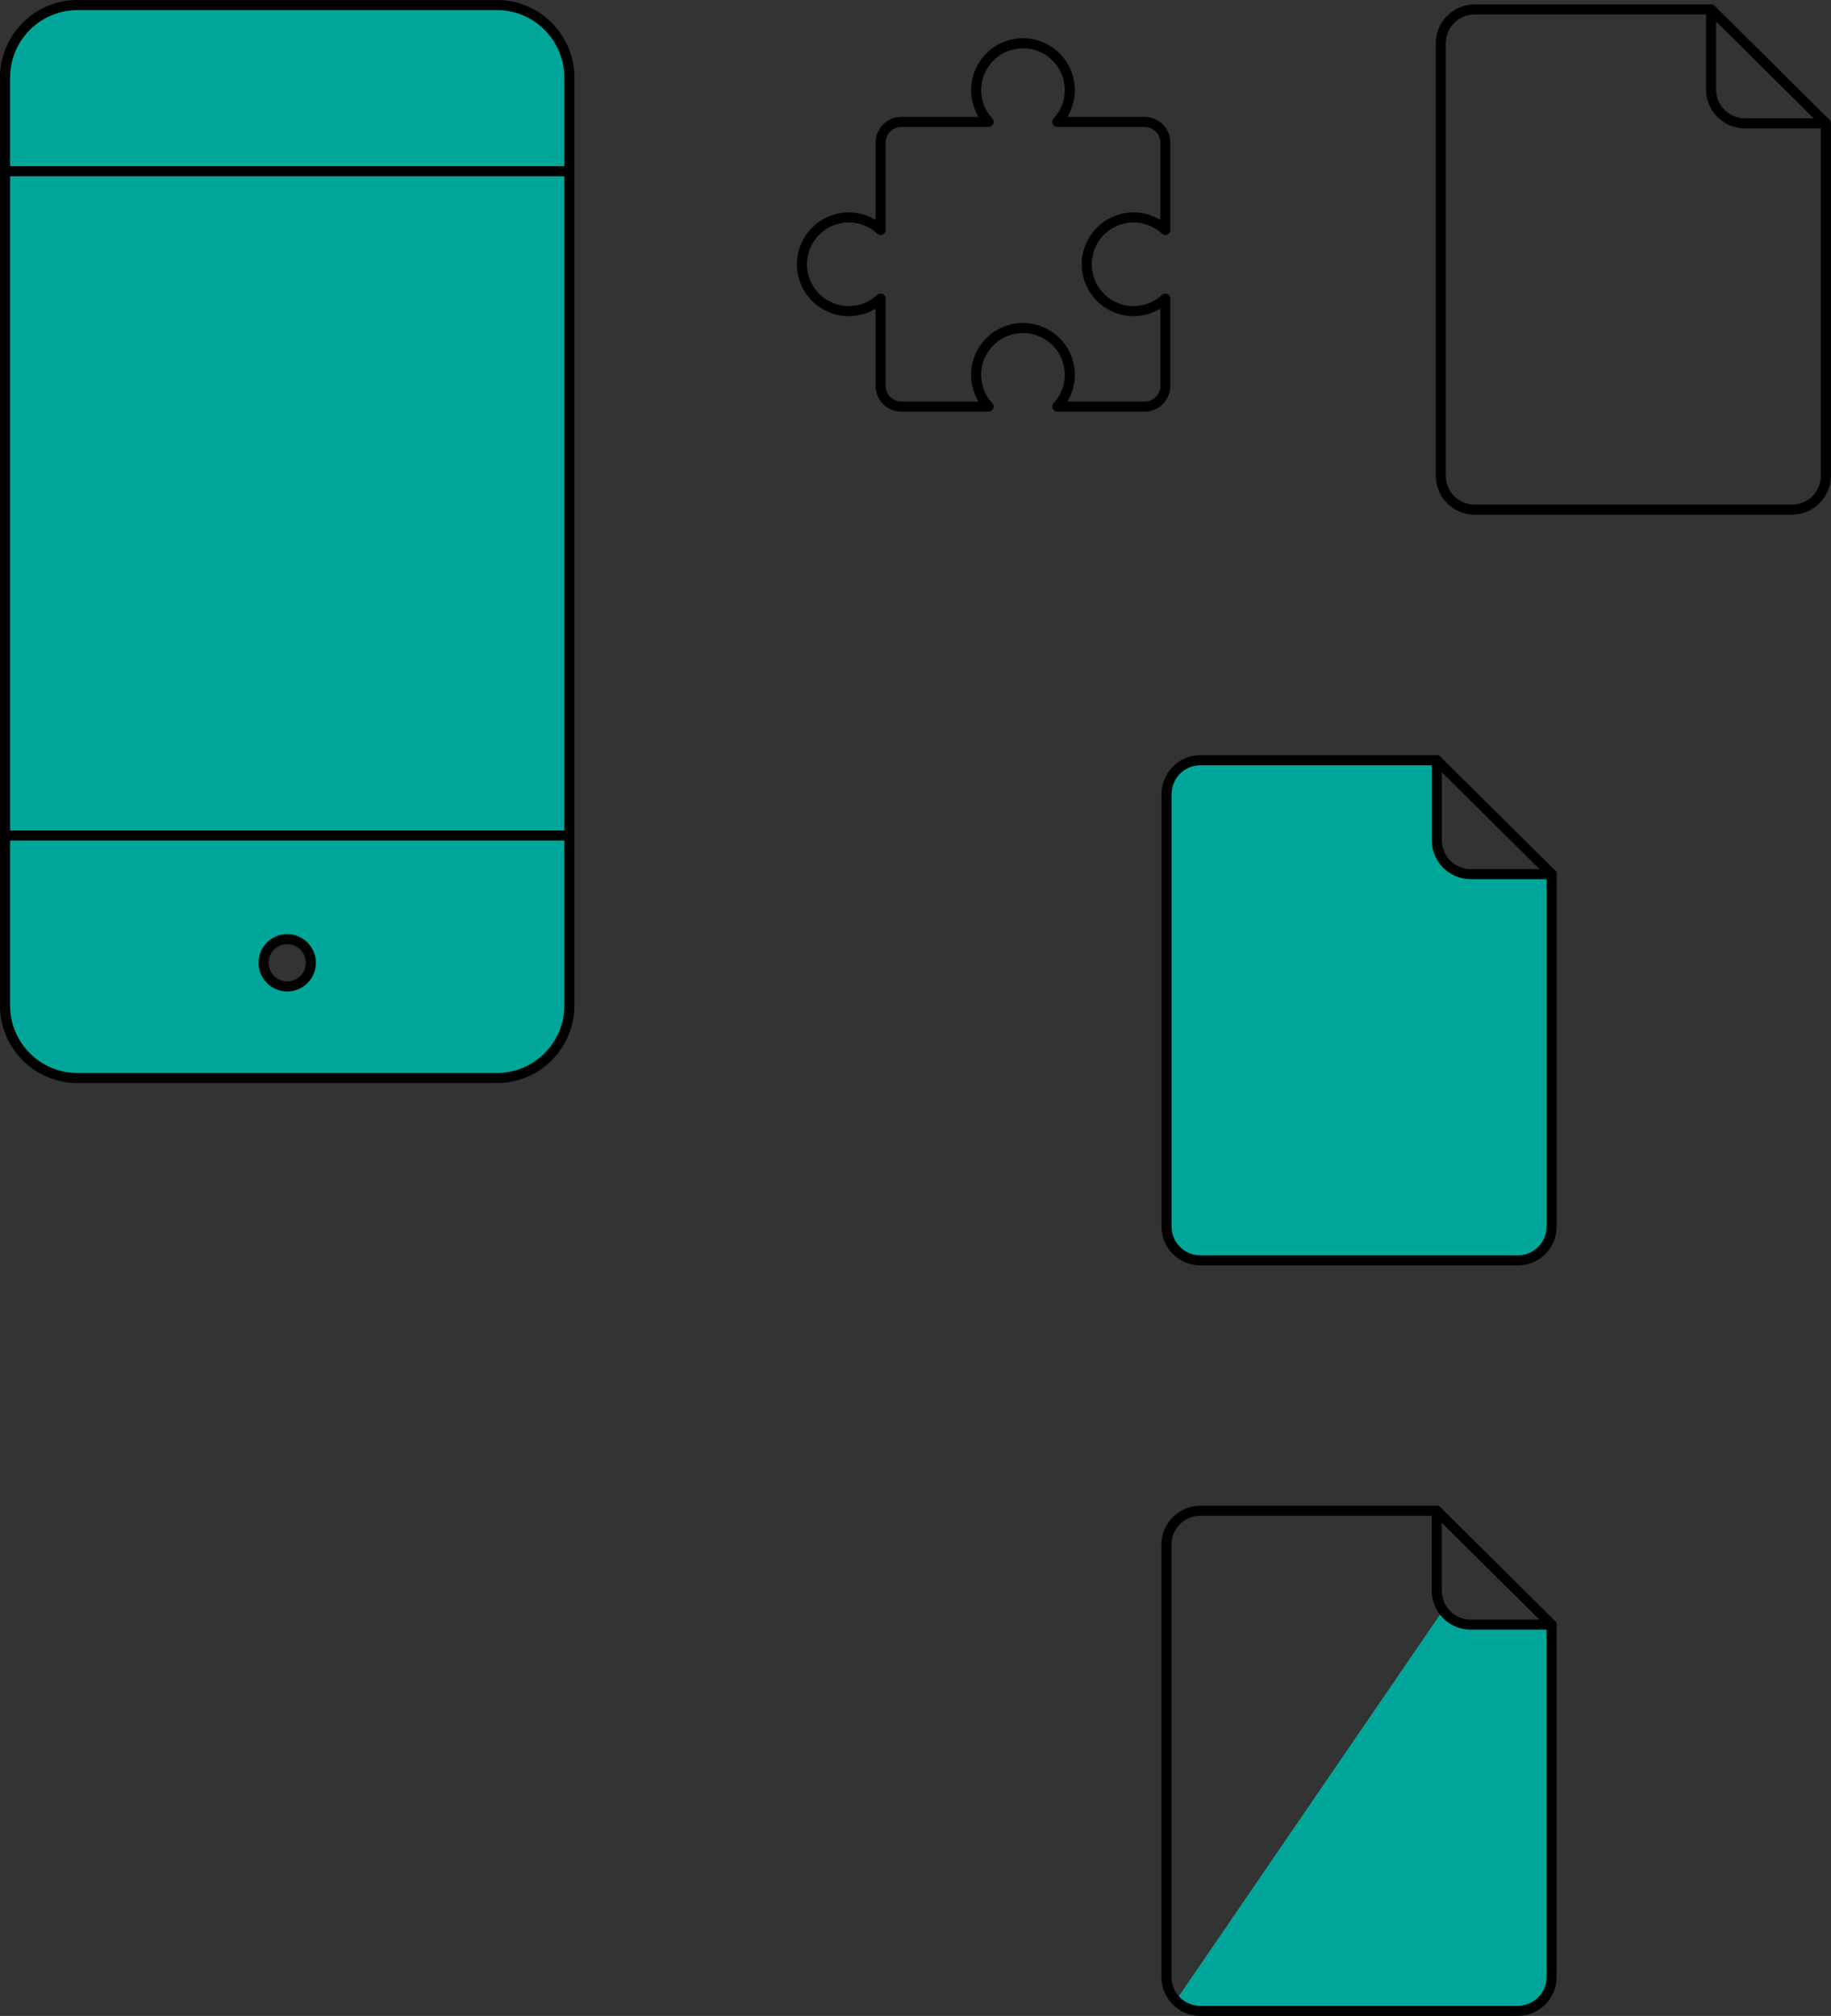 <?xml version="1.0" encoding="UTF-8" standalone="no"?>
<svg
   xmlns:dc="http://purl.org/dc/elements/1.1/"
   xmlns:cc="http://creativecommons.org/ns#"
   xmlns:rdf="http://www.w3.org/1999/02/22-rdf-syntax-ns#"
   xmlns:svg="http://www.w3.org/2000/svg"
   xmlns="http://www.w3.org/2000/svg"
   xmlns:sodipodi="http://sodipodi.sourceforge.net/DTD/sodipodi-0.dtd"
   xmlns:inkscape="http://www.inkscape.org/namespaces/inkscape"
   width="64.29mm"
   height="70.795mm"
   viewBox="0 0 64.29 70.795"
   version="1.1"
   id="svg7783"
   sodipodi:docname="live-migration.svg"
   inkscape:version="0.92.2 (5c3e80d, 2017-08-06)">
  <rect x="0" y="0" width="64.29" height="70.795" fill="#333333" stroke="none"/>
  <sodipodi:namedview
     pagecolor="#ffffff"
     bordercolor="#666666"
     borderopacity="1"
     objecttolerance="10"
     gridtolerance="10"
     guidetolerance="10"
     inkscape:pageopacity="0"
     inkscape:pageshadow="2"
     inkscape:window-width="1920"
     inkscape:window-height="1016"
     id="namedview17"
     showgrid="false"
     inkscape:zoom="1.247354"
     inkscape:cx="123.75955"
     inkscape:cy="133.78496"
     inkscape:window-x="0"
     inkscape:window-y="27"
     inkscape:window-maximized="1"
     inkscape:current-layer="svg7783" />
  <defs
     id="defs7777" />
  <path
     id="rect4897-6-9-0-8-0-4-2-6-2-9-5"
     d="m 50.665,56.546 -0.001,0.003 -9.376,13.701 c 0.217,0.226 0.521,0.369 0.86,0.369 h 11.138 c 0.66,0 1.192,-0.532 1.192,-1.193 V 57.052 h -2.841 c -0.404,0 -0.758,-0.2 -0.974,-0.506 z"
     style="fill:#00a69a;fill-opacity:1;stroke:none;stroke-width:0.353;stroke-linecap:round;stroke-linejoin:round;stroke-miterlimit:4;stroke-dasharray:none;stroke-opacity:1" />
  <path
     style="fill:#00a69a;fill-opacity:1;stroke:#000000;stroke-width:1.333;stroke-miterlimit:4;stroke-dasharray:none;stroke-opacity:1"
     d="M 10.318 0.666 C 4.972 0.666 0.666 4.972 0.666 10.318 L 0.666 133.213 C 0.666 138.56 4.972 142.865 10.318 142.865 L 65.791 142.865 C 71.138 142.865 75.441 138.56 75.441 133.213 L 75.441 10.318 C 75.441 4.972 71.138 0.666 65.791 0.666 L 10.318 0.666 z M 38.055 124.457 A 3.13 3.13 0 0 1 41.186 127.588 A 3.13 3.13 0 0 1 38.055 130.717 A 3.13 3.13 0 0 1 34.924 127.588 A 3.13 3.13 0 0 1 38.055 124.457 z "
     transform="scale(0.265)"
     id="rect4897-5-7-7-1" />
  <path
     style="fill:#00a69a;fill-opacity:1;stroke:#000000;stroke-width:0.353;stroke-linecap:butt;stroke-linejoin:miter;stroke-miterlimit:4;stroke-dasharray:none;stroke-opacity:1"
     d="M 0.176,29.34 H 19.961"
     id="path4901-2-4-6-9" />
  <path
     style="fill:#00a69a;fill-opacity:1;stroke:#000000;stroke-width:0.353;stroke-linecap:butt;stroke-linejoin:miter;stroke-miterlimit:4;stroke-dasharray:none;stroke-opacity:1"
     d="M 0.176,6.013 H 19.961"
     id="path4903-9-5-5-20" />
  <path
     style="fill:#00a69a;fill-opacity:1;stroke:#000000;stroke-width:0.353;stroke-linecap:round;stroke-linejoin:round;stroke-miterlimit:4;stroke-dasharray:none;stroke-opacity:1"
     d="m 42.151,26.697 c -0.66,0 -1.192,0.532 -1.192,1.192 v 15.181 c 0,0.661 0.532,1.192 1.192,1.192 H 53.289 c 0.66,0 1.192,-0.532 1.192,-1.192 V 30.697 h -2.84 c -0.66,0 -1.192,-0.532 -1.192,-1.192 v -2.808 z"
     id="rect4897-6-9-0-8-2" />
  <path
     style="fill:#ffffff;fill-opacity:1;stroke:#000000;stroke-width:0.353;stroke-linecap:round;stroke-linejoin:round;stroke-miterlimit:4;stroke-dasharray:none;stroke-opacity:1"
     d="m 50.449,26.697 4.033,4"
     id="path4936-3-6-1-8" />
  <path
     style="fill:none;stroke:#000000;stroke-width:0.353;stroke-linecap:round;stroke-linejoin:round;stroke-miterlimit:4;stroke-dasharray:none;stroke-opacity:1"
     d="m 51.781,0.331 c -0.66,0 -1.192,0.532 -1.192,1.192 V 16.705 c 0,0.661 0.532,1.192 1.192,1.192 h 11.138 c 0.66,0 1.192,-0.532 1.192,-1.192 V 4.331 h -2.84 c -0.66,0 -1.192,-0.532 -1.192,-1.192 V 0.331 Z"
     id="rect4897-6-0-2-9-7" />
  <path
     style="fill:#ffffff;stroke:#000000;stroke-width:0.353;stroke-linecap:round;stroke-linejoin:round;stroke-miterlimit:4;stroke-dasharray:none;stroke-opacity:1"
     d="M 60.079,0.331 64.111,4.331"
     id="path4936-6-0-3-36" />
  <path
     style="fill:none;fill-opacity:1;stroke:#000000;stroke-width:0.353;stroke-linecap:round;stroke-linejoin:round;stroke-miterlimit:4;stroke-dasharray:none;stroke-opacity:1"
     d="m 42.149,53.052 c -0.66,0 -1.192,0.532 -1.192,1.192 v 15.181 c 0,0.661 0.532,1.192 1.192,1.192 h 11.138 c 0.66,0 1.192,-0.532 1.192,-1.192 V 57.052 h -2.84 c -0.66,0 -1.192,-0.532 -1.192,-1.192 V 53.052 Z"
     id="rect4897-6-9-0-8-0-9-2-7-5-0" />
  <path
     style="fill:#ffffff;fill-opacity:1;stroke:#000000;stroke-width:0.353;stroke-linecap:round;stroke-linejoin:round;stroke-miterlimit:4;stroke-dasharray:none;stroke-opacity:1"
     d="m 50.447,53.052 4.033,4"
     id="path4936-3-6-1-6-2-9-4-9-8" />
  <path
     id="rect1075"
     d="m 35.919,1.52 a 1.645,1.645 0 0 0 -1.644,1.645 1.645,1.645 0 0 0 0.438,1.116 h -3.059 c -0.407,0 -0.735,0.328 -0.735,0.735 v 3.059 a 1.645,1.645 0 0 0 -1.115,-0.439 1.645,1.645 0 0 0 -1.645,1.644 1.645,1.645 0 0 0 1.645,1.645 1.645,1.645 0 0 0 1.115,-0.438 v 3.058 c 0,0.407 0.328,0.735 0.735,0.735 h 3.058 a 1.645,1.645 0 0 1 -0.438,-1.116 1.645,1.645 0 0 1 1.644,-1.644 1.645,1.645 0 0 1 1.645,1.644 1.645,1.645 0 0 1 -0.44,1.116 h 3.06 c 0.407,0 0.735,-0.328 0.735,-0.735 v -3.059 a 1.645,1.645 0 0 1 -1.116,0.439 1.645,1.645 0 0 1 -1.644,-1.645 1.645,1.645 0 0 1 1.644,-1.644 1.645,1.645 0 0 1 1.116,0.439 V 5.016 c 0,-0.407 -0.328,-0.735 -0.735,-0.735 h -3.06 a 1.645,1.645 0 0 0 0.44,-1.116 1.645,1.645 0 0 0 -1.645,-1.645 z"
     style="opacity:1;fill:none;fill-opacity:1;fill-rule:nonzero;stroke:#000000;stroke-width:0.353;stroke-linecap:round;stroke-linejoin:round;stroke-miterlimit:4;stroke-dasharray:none;stroke-dashoffset:0;stroke-opacity:1" />
</svg>
